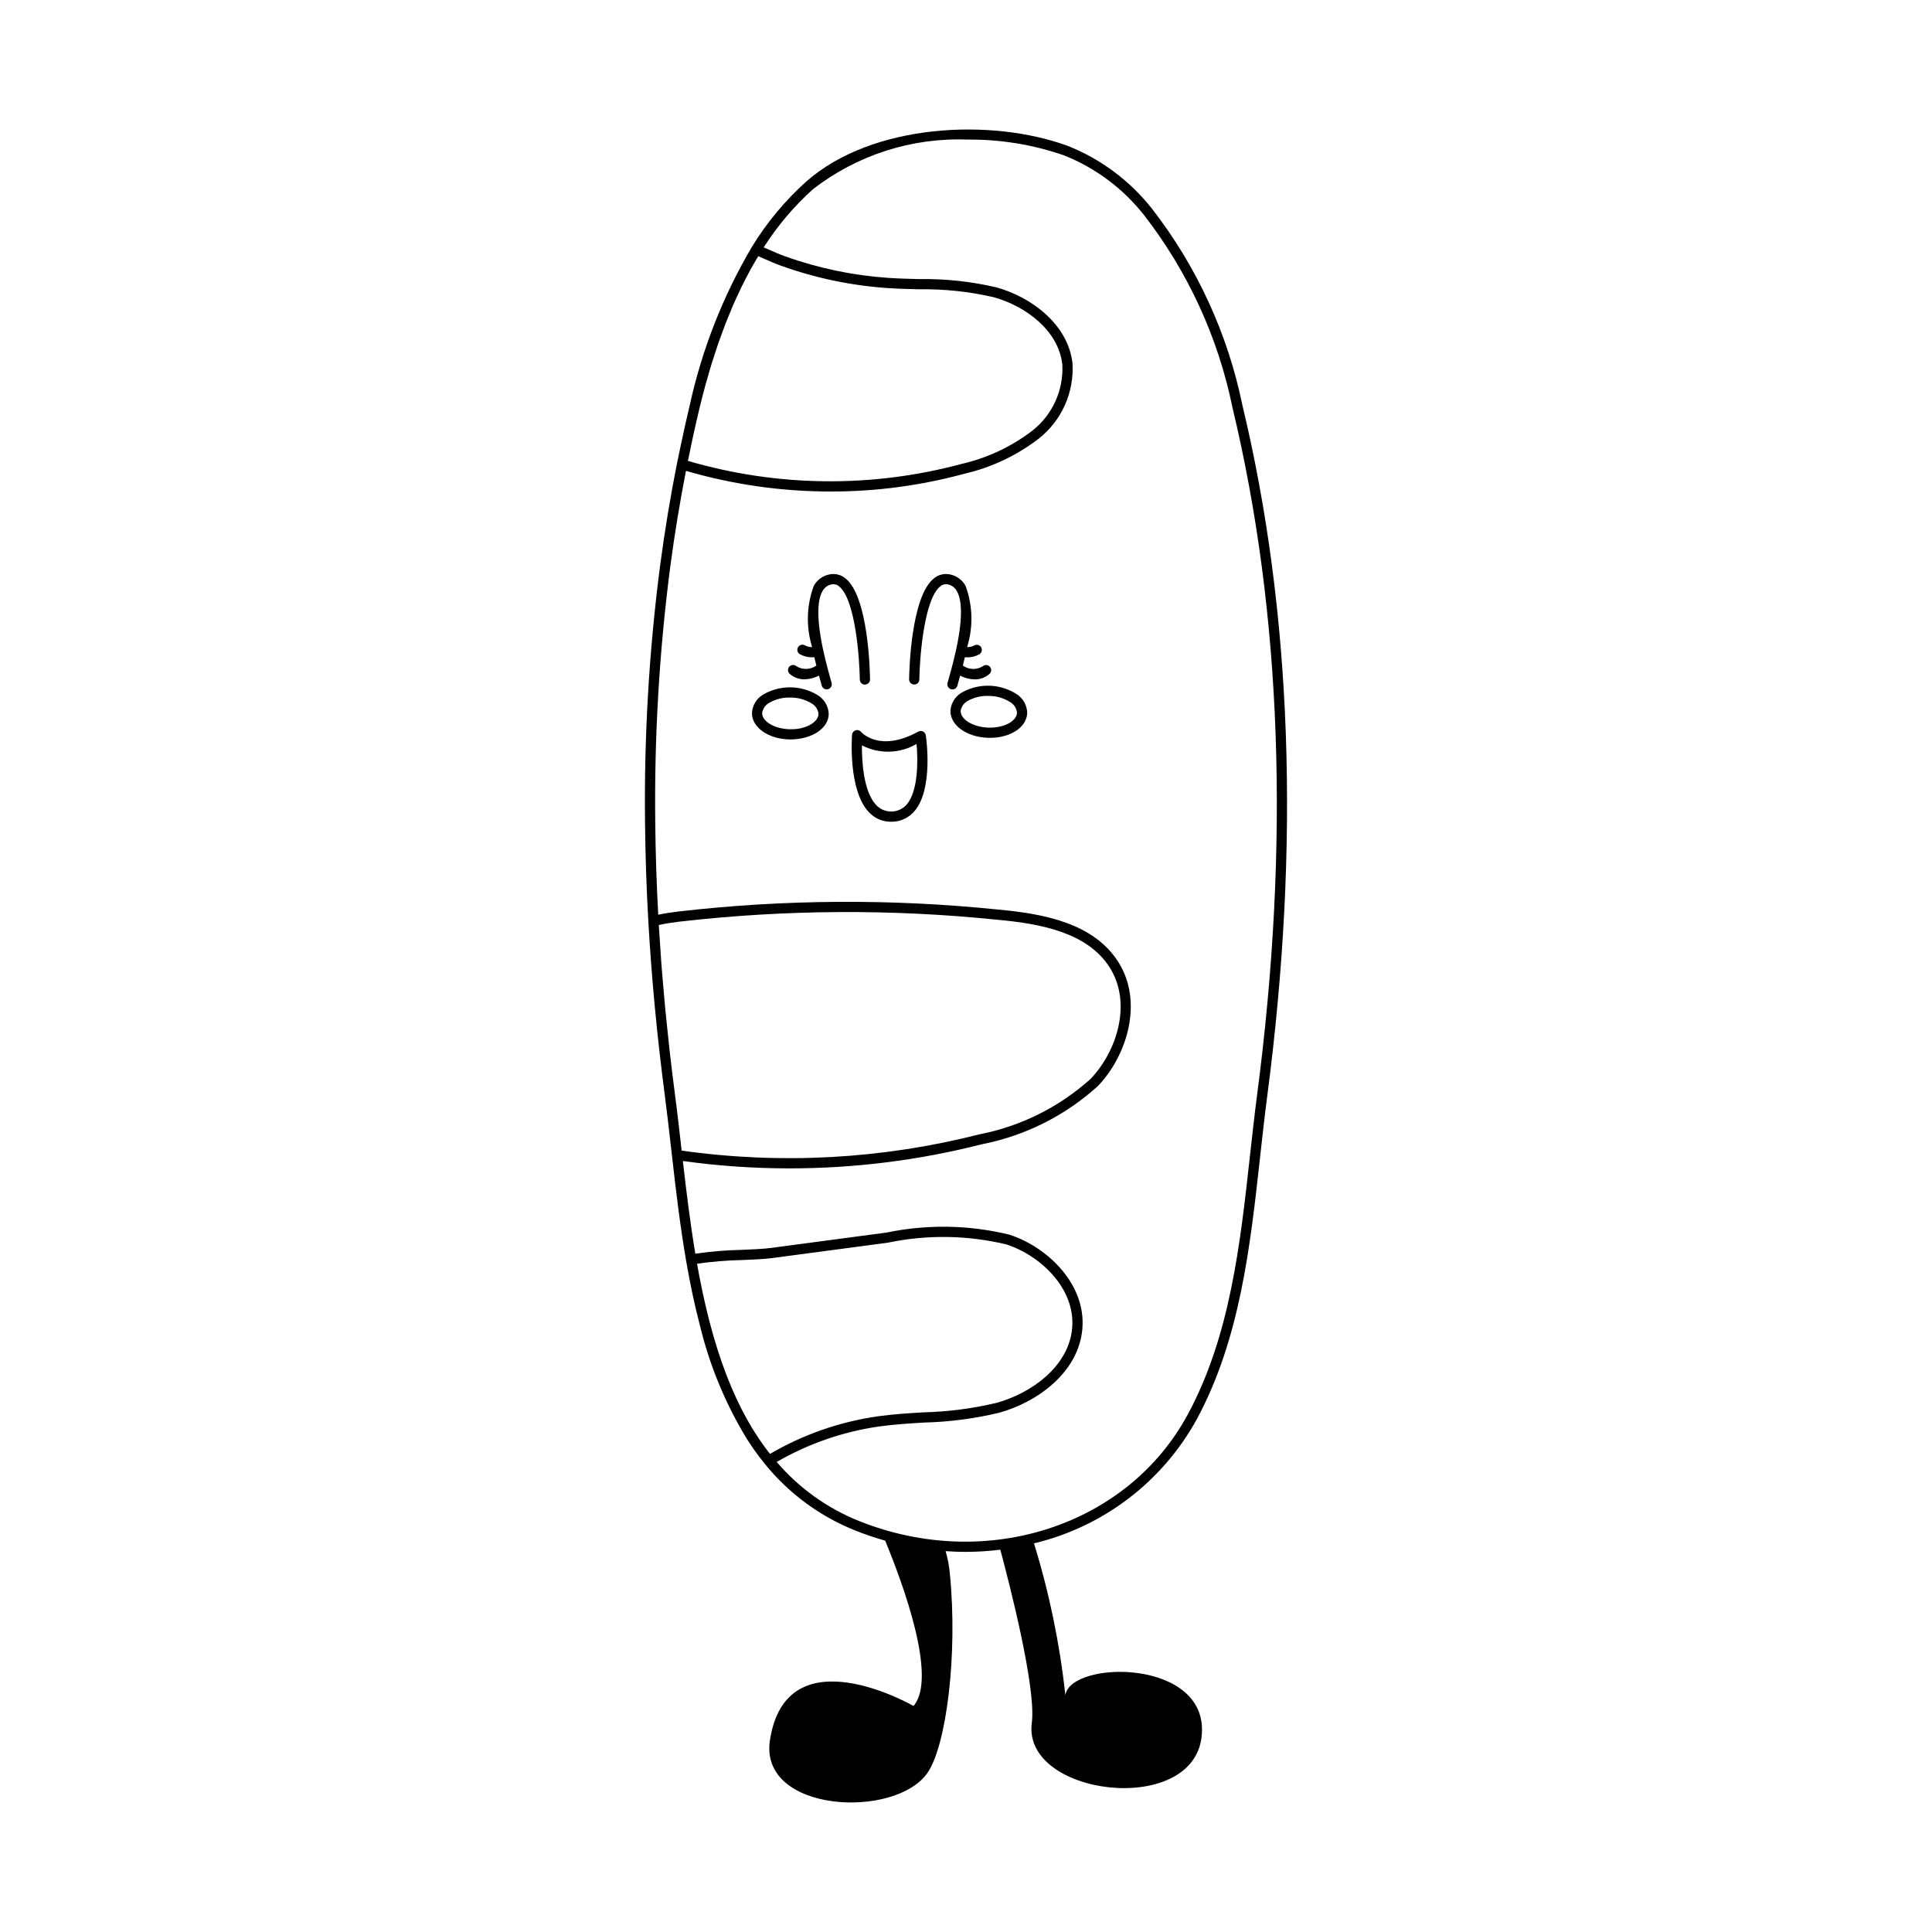<?xml version="1.0" encoding="UTF-8"?>
<!-- Uploaded to: SVG Find, www.svgfind.com, Generator: SVG Find Mixer Tools -->
<svg fill="#000000" width="800px" height="800px" version="1.1" viewBox="144 144 512 512" xmlns="http://www.w3.org/2000/svg">
 <g>
  <path d="m473.28 251.53c-3.887-19.07-12.133-36.984-24.086-52.34-5.832-7.352-13.488-13.051-22.207-16.523-20.332-7.445-51.816-5.957-69.305 9.426-5.637 5.062-10.504 10.914-14.449 17.379-7.684 13.059-13.246 27.254-16.477 42.059-0.836 3.477-1.613 7.019-2.363 10.574-0.332 1.57-0.672 3.141-0.984 4.711-1.742 8.734-3.246 17.832-4.469 27.047h-0.004c-2.934 22.598-4.269 45.379-3.996 68.164 0.082 8.574 0.375 17.375 0.875 26.168 0.848 14.98 2.324 30.555 4.391 46.289 0.574 4.402 1.098 8.984 1.648 13.84l0.223 1.949c1.066 9.395 2.156 18.586 3.742 27.797 1.051 6.121 2.254 11.781 3.625 17.02v-0.004c2.555 10.668 6.766 20.867 12.473 30.227 1.457 2.301 3.047 4.512 4.762 6.625 6.394 7.898 14.723 14.012 24.176 17.742 2.527 1 5.106 1.871 7.723 2.609 4.738 11.477 13.914 36.371 7.516 43.812 0 0-33.711-19.492-38.055 9.105-2.922 19.223 33.293 20.996 41.801 8.551 4.922-7.211 8.035-31.086 5.871-52.84-0.176-1.984-0.555-3.941-1.121-5.848 1.734 0.117 3.465 0.195 5.184 0.195 3.117 0 6.227-0.195 9.32-0.582 2.512 9.359 9.551 36.766 8.344 45.922-2.559 19.289 42.301 24.906 44.969 3.883 2.664-21.023-34.605-20.684-36.078-11.27v0.004c-1.48-13.641-4.266-27.105-8.312-40.215 18.387-4.391 34.062-16.348 43.16-32.918 11.438-21.215 14.137-45.695 16.75-69.367 0.59-5.356 1.203-10.895 1.902-16.238 8.758-66.758 6.555-128.31-6.547-182.95zm-142.37-5.348c0.176-0.641 0.363-1.25 0.543-1.879 0.367-1.297 0.73-2.594 1.117-3.856 0.23-0.742 0.473-1.453 0.707-2.18 0.359-1.109 0.711-2.227 1.086-3.305 0.262-0.758 0.543-1.484 0.812-2.231 0.367-1.008 0.73-2.027 1.109-3.004 0.289-0.75 0.598-1.465 0.895-2.195 0.383-0.934 0.758-1.879 1.152-2.785 0.316-0.727 0.648-1.418 0.973-2.129 0.398-0.871 0.793-1.746 1.207-2.59 0.34-0.699 0.695-1.367 1.043-2.043 0.418-0.809 0.828-1.625 1.258-2.41 0.363-0.664 0.738-1.301 1.109-1.945 0.34-0.586 0.676-1.172 1.023-1.742 0.566 0.242 1.141 0.496 1.723 0.754 1.418 0.629 2.887 1.277 4.449 1.832l0.008-0.004c9.094 3.258 18.602 5.238 28.242 5.883 2.746 0.18 5.543 0.25 8.25 0.316h0.004c6.656-0.105 13.301 0.605 19.785 2.113 8.25 2.297 17.051 8.672 18.117 17.727v0.004c0.398 6.836-2.582 13.434-7.981 17.652-5.562 4.246-11.969 7.246-18.793 8.801-23.762 6.383-48.828 6.094-72.441-0.828 0.289-1.43 0.59-2.852 0.891-4.277 0.172-0.812 0.336-1.633 0.516-2.445 0.535-2.438 1.09-4.867 1.664-7.258 0.492-2.031 1-4.023 1.535-5.977zm102.09 183.75c-8.309 7.477-18.496 12.555-29.469 14.684-25.766 6.559-52.562 8.023-78.887 4.309l-0.105-0.914c-0.414-3.648-0.812-7.148-1.23-10.535-0.141-1.129-0.281-2.246-0.426-3.352-0.508-3.871-0.98-7.734-1.414-11.582-0.129-1.145-0.234-2.277-0.359-3.418-0.293-2.703-0.586-5.41-0.844-8.094-0.113-1.207-0.203-2.398-0.312-3.602-0.234-2.602-0.469-5.207-0.664-7.785-0.09-1.195-0.156-2.367-0.242-3.555-0.164-2.324-0.328-4.648-0.461-6.949 1.801-0.41 3.84-0.695 5.66-0.922v0.008c27.914-3.195 56.09-3.359 84.035-0.484 11.426 1.031 23.902 3.344 29.797 12.652 6.016 9.484 1.875 22.297-5.078 29.539zm-84.941 99.371c-0.191-0.242-0.379-0.48-0.566-0.727-0.27-0.352-0.535-0.703-0.797-1.062-0.305-0.414-0.602-0.84-0.898-1.266-0.258-0.367-0.512-0.734-0.766-1.109-0.293-0.438-0.578-0.887-0.863-1.332-0.242-0.383-0.488-0.762-0.727-1.152-0.285-0.465-0.559-0.941-0.836-1.418-0.23-0.395-0.461-0.785-0.684-1.188-0.277-0.496-0.547-1.008-0.816-1.52-0.211-0.402-0.43-0.801-0.637-1.211-0.273-0.535-0.535-1.09-0.801-1.641-0.195-0.406-0.395-0.801-0.586-1.215-0.27-0.586-0.535-1.191-0.797-1.793-0.176-0.398-0.352-0.785-0.523-1.191-0.285-0.672-0.559-1.367-0.832-2.062-0.141-0.352-0.285-0.695-0.422-1.055-0.352-0.91-0.691-1.848-1.027-2.793-0.055-0.156-0.113-0.305-0.168-0.461-0.387-1.109-0.766-2.246-1.137-3.402-0.098-0.305-0.188-0.625-0.285-0.934-0.266-0.859-0.531-1.719-0.789-2.606-0.129-0.445-0.25-0.91-0.379-1.367-0.215-0.766-0.43-1.531-0.633-2.316-0.137-0.516-0.266-1.051-0.395-1.574-0.188-0.75-0.379-1.492-0.559-2.258-0.133-0.562-0.262-1.145-0.391-1.719-0.172-0.75-0.344-1.5-0.508-2.266-0.129-0.605-0.254-1.227-0.379-1.844-0.156-0.762-0.312-1.52-0.465-2.297-0.125-0.645-0.246-1.305-0.367-1.961-0.102-0.551-0.203-1.105-0.301-1.66l-0.008 0.004c3.957-0.574 7.941-0.902 11.938-0.98 2.992-0.121 5.816-0.238 8.113-0.543l30.59-4.07v-0.004c10.352-2.152 21.051-1.992 31.332 0.469 9.109 2.961 18.316 11.719 17.449 22.117-0.844 10.164-10.727 17.32-20.141 19.906v-0.004c-6.285 1.488-12.707 2.32-19.164 2.484-4.016 0.242-8.168 0.492-12.234 1.062-10.066 1.441-19.762 4.82-28.543 9.957zm129.09-95.176c-0.703 5.367-1.316 10.922-1.91 16.293-2.586 23.414-5.258 47.625-16.441 68.379-15.91 29.527-53.289 41.723-86.941 28.363h-0.004c-8.512-3.371-16.074-8.77-22.02-15.73 8.367-4.836 17.582-8.031 27.152-9.406 3.957-0.555 8.055-0.801 12.02-1.043v0.004c6.644-0.172 13.25-1.035 19.715-2.578 10.324-2.836 21.164-10.824 22.121-22.289 0.984-11.785-9.211-21.633-19.309-24.914h0.004c-10.668-2.606-21.777-2.805-32.527-0.574l-30.59 4.07c-2.18 0.289-4.941 0.402-7.867 0.523-4.113 0.082-8.215 0.422-12.281 1.02-1.355-8.125-2.356-16.273-3.305-24.566 9.328 1.297 18.73 1.949 28.148 1.953 17.23 0.012 34.398-2.137 51.094-6.394 11.465-2.242 22.102-7.578 30.75-15.43 7.66-7.984 12.16-22.211 5.41-32.859-6.523-10.305-19.758-12.809-31.84-13.902-28.141-2.891-56.512-2.727-84.613 0.496-1.742 0.219-3.68 0.488-5.477 0.871-0.441-8.207-0.715-16.41-0.789-24.418v0.004c-0.273-22.66 1.055-45.312 3.973-67.785 1.148-8.652 2.555-17.195 4.168-25.434 12.449 3.637 25.355 5.477 38.328 5.473 11.938 0.02 23.828-1.555 35.352-4.68 7.207-1.652 13.969-4.84 19.832-9.348 6.082-4.805 9.414-12.297 8.914-20.031-1.211-10.301-10.957-17.477-20.078-20.016v-0.004c-6.699-1.578-13.566-2.32-20.445-2.211-2.68-0.066-5.449-0.137-8.145-0.312-9.391-0.629-18.652-2.559-27.512-5.734-1.469-0.523-2.887-1.152-4.262-1.758-0.469-0.207-0.922-0.391-1.383-0.59l-0.004-0.004c3.637-5.719 8.039-10.914 13.082-15.445 11.703-9.059 26.223-13.711 41.012-13.129 8.707-0.074 17.359 1.352 25.578 4.211 8.273 3.316 15.535 8.738 21.066 15.727 11.684 15.039 19.734 32.57 23.527 51.23 13.023 54.316 15.207 115.54 6.496 181.97z"/>
  <path d="m388.61 337.86c-0.398-0.199-0.863-0.188-1.25 0.023-10.203 5.598-14.961 0.305-15.172 0.066h-0.004c-0.352-0.418-0.926-0.582-1.449-0.414-0.52 0.168-0.887 0.637-0.93 1.184-0.047 0.598-1.059 14.699 4.453 20.508h-0.004c1.512 1.648 3.652 2.574 5.891 2.543 2.41 0.047 4.711-1.008 6.25-2.867 5.012-5.969 3.039-19.465 2.953-20.035-0.066-0.438-0.344-0.812-0.738-1.008zm-4.285 19.305c-1.008 1.172-2.465 1.859-4.008 1.898-1.543 0.039-3.031-0.574-4.098-1.695-3.414-3.598-3.832-11.676-3.805-15.844l0.004 0.004c4.57 2.363 10.031 2.223 14.477-0.375 0.41 4.441 0.441 12.422-2.57 16.012z"/>
  <path d="m360.48 328.09c-4.281-2.508-9.566-2.586-13.918-0.203-1.902 0.977-3.152 2.887-3.289 5.023-0.059 3.871 4.367 6.969 10.074 7.055 5.828 0 10.219-2.938 10.277-6.754l-0.004-0.004c-0.074-2.137-1.266-4.082-3.141-5.117zm-7.094 9.168c-4.047-0.059-7.441-2.031-7.406-4.309h-0.004c0.176-1.188 0.918-2.219 1.992-2.75 1.629-0.922 3.477-1.383 5.344-1.34 2-0.043 3.973 0.477 5.691 1.5 1.059 0.566 1.773 1.617 1.91 2.809-0.031 2.277-3.484 4.203-7.527 4.09z"/>
  <path d="m413.18 327.8c-4.231-2.594-9.512-2.777-13.91-0.48-1.926 0.941-3.211 2.824-3.391 4.957-0.133 3.871 4.231 7.055 9.934 7.25 0.184 0.008 0.367 0.008 0.547 0.008 5.445 0 9.73-2.816 9.859-6.562v0.004c-0.031-2.141-1.188-4.106-3.039-5.176zm-7.273 9.027c-4.047-0.141-7.398-2.18-7.32-4.453l-0.004-0.004c0.195-1.184 0.961-2.199 2.047-2.711 1.57-0.852 3.332-1.277 5.113-1.238 0.148 0 0.301 0.004 0.449 0.008 1.938 0.023 3.828 0.578 5.469 1.609 1.047 0.586 1.738 1.648 1.855 2.844-0.078 2.277-3.562 4.098-7.609 3.941z"/>
  <path d="m396.41 326.7c0.613 0 1.148-0.414 1.309-1.004 0.086-0.332 0.211-0.77 0.359-1.297 0.125-0.441 0.25-0.891 0.371-1.34 1.203 0.613 2.527 0.953 3.879 0.988 1.418 0.012 2.789-0.492 3.863-1.418 0.57-0.48 0.645-1.332 0.16-1.906-0.48-0.57-1.332-0.641-1.906-0.16-1.633 1.02-3.727 0.945-5.285-0.188 0.188-0.73 0.367-1.465 0.539-2.207 0.199 0.016 0.402 0.035 0.629 0.035l0.004 0.004c1.109 0.008 2.207-0.266 3.18-0.801 0.648-0.367 0.879-1.184 0.52-1.836-0.363-0.648-1.18-0.887-1.832-0.527-0.586 0.316-1.246 0.473-1.91 0.453 1.66-5.324 1.512-11.051-0.422-16.281-0.855-1.516-2.312-2.594-4.008-2.965-1.523-0.359-3.129 0.012-4.34 1.004-6.102 4.797-6.566 24.539-6.598 26.773-0.008 0.746 0.586 1.363 1.336 1.371 0.359 0.016 0.711-0.121 0.969-0.371 0.262-0.25 0.406-0.598 0.402-0.961 0.086-5.719 1.25-21.297 5.566-24.688h-0.004c0.57-0.488 1.34-0.672 2.066-0.488 0.973 0.211 1.805 0.832 2.281 1.703 3.016 5.078-0.809 18.617-2.066 23.07-0.152 0.543-0.281 0.992-0.371 1.336-0.105 0.406-0.02 0.836 0.238 1.172 0.254 0.332 0.652 0.527 1.07 0.527z"/>
  <path d="m373.23 325.42c0.75-0.008 1.348-0.621 1.336-1.371-0.027-2.234-0.441-21.98-6.535-26.793l0.004 0.004c-1.211-0.996-2.812-1.367-4.336-1.012-1.699 0.367-3.16 1.441-4.016 2.953-1.949 5.227-2.109 10.953-0.461 16.281-0.668 0.016-1.324-0.141-1.91-0.457-0.652-0.367-1.477-0.133-1.84 0.52s-0.133 1.477 0.52 1.84c0.98 0.539 2.082 0.816 3.199 0.809 0.223 0 0.418-0.016 0.613-0.035 0.172 0.742 0.352 1.48 0.535 2.215-1.562 1.133-3.656 1.203-5.289 0.168-0.57-0.48-1.418-0.406-1.898 0.16-0.484 0.566-0.418 1.418 0.148 1.902 1.078 0.934 2.457 1.438 3.879 1.426 1.344-0.035 2.664-0.371 3.863-0.98 0.121 0.449 0.246 0.898 0.367 1.34 0.148 0.527 0.27 0.965 0.355 1.297h0.004c0.188 0.723 0.93 1.156 1.652 0.965 0.723-0.191 1.152-0.93 0.965-1.652-0.09-0.344-0.215-0.793-0.367-1.336-1.246-4.453-5.035-18.004-2.012-23.074 0.48-0.871 1.312-1.488 2.285-1.699 0.727-0.18 1.496 0.004 2.062 0.492 4.309 3.402 5.434 18.984 5.504 24.703h0.004c-0.004 0.359 0.141 0.707 0.398 0.961 0.258 0.254 0.609 0.387 0.969 0.375z"/>
 </g>
</svg>
